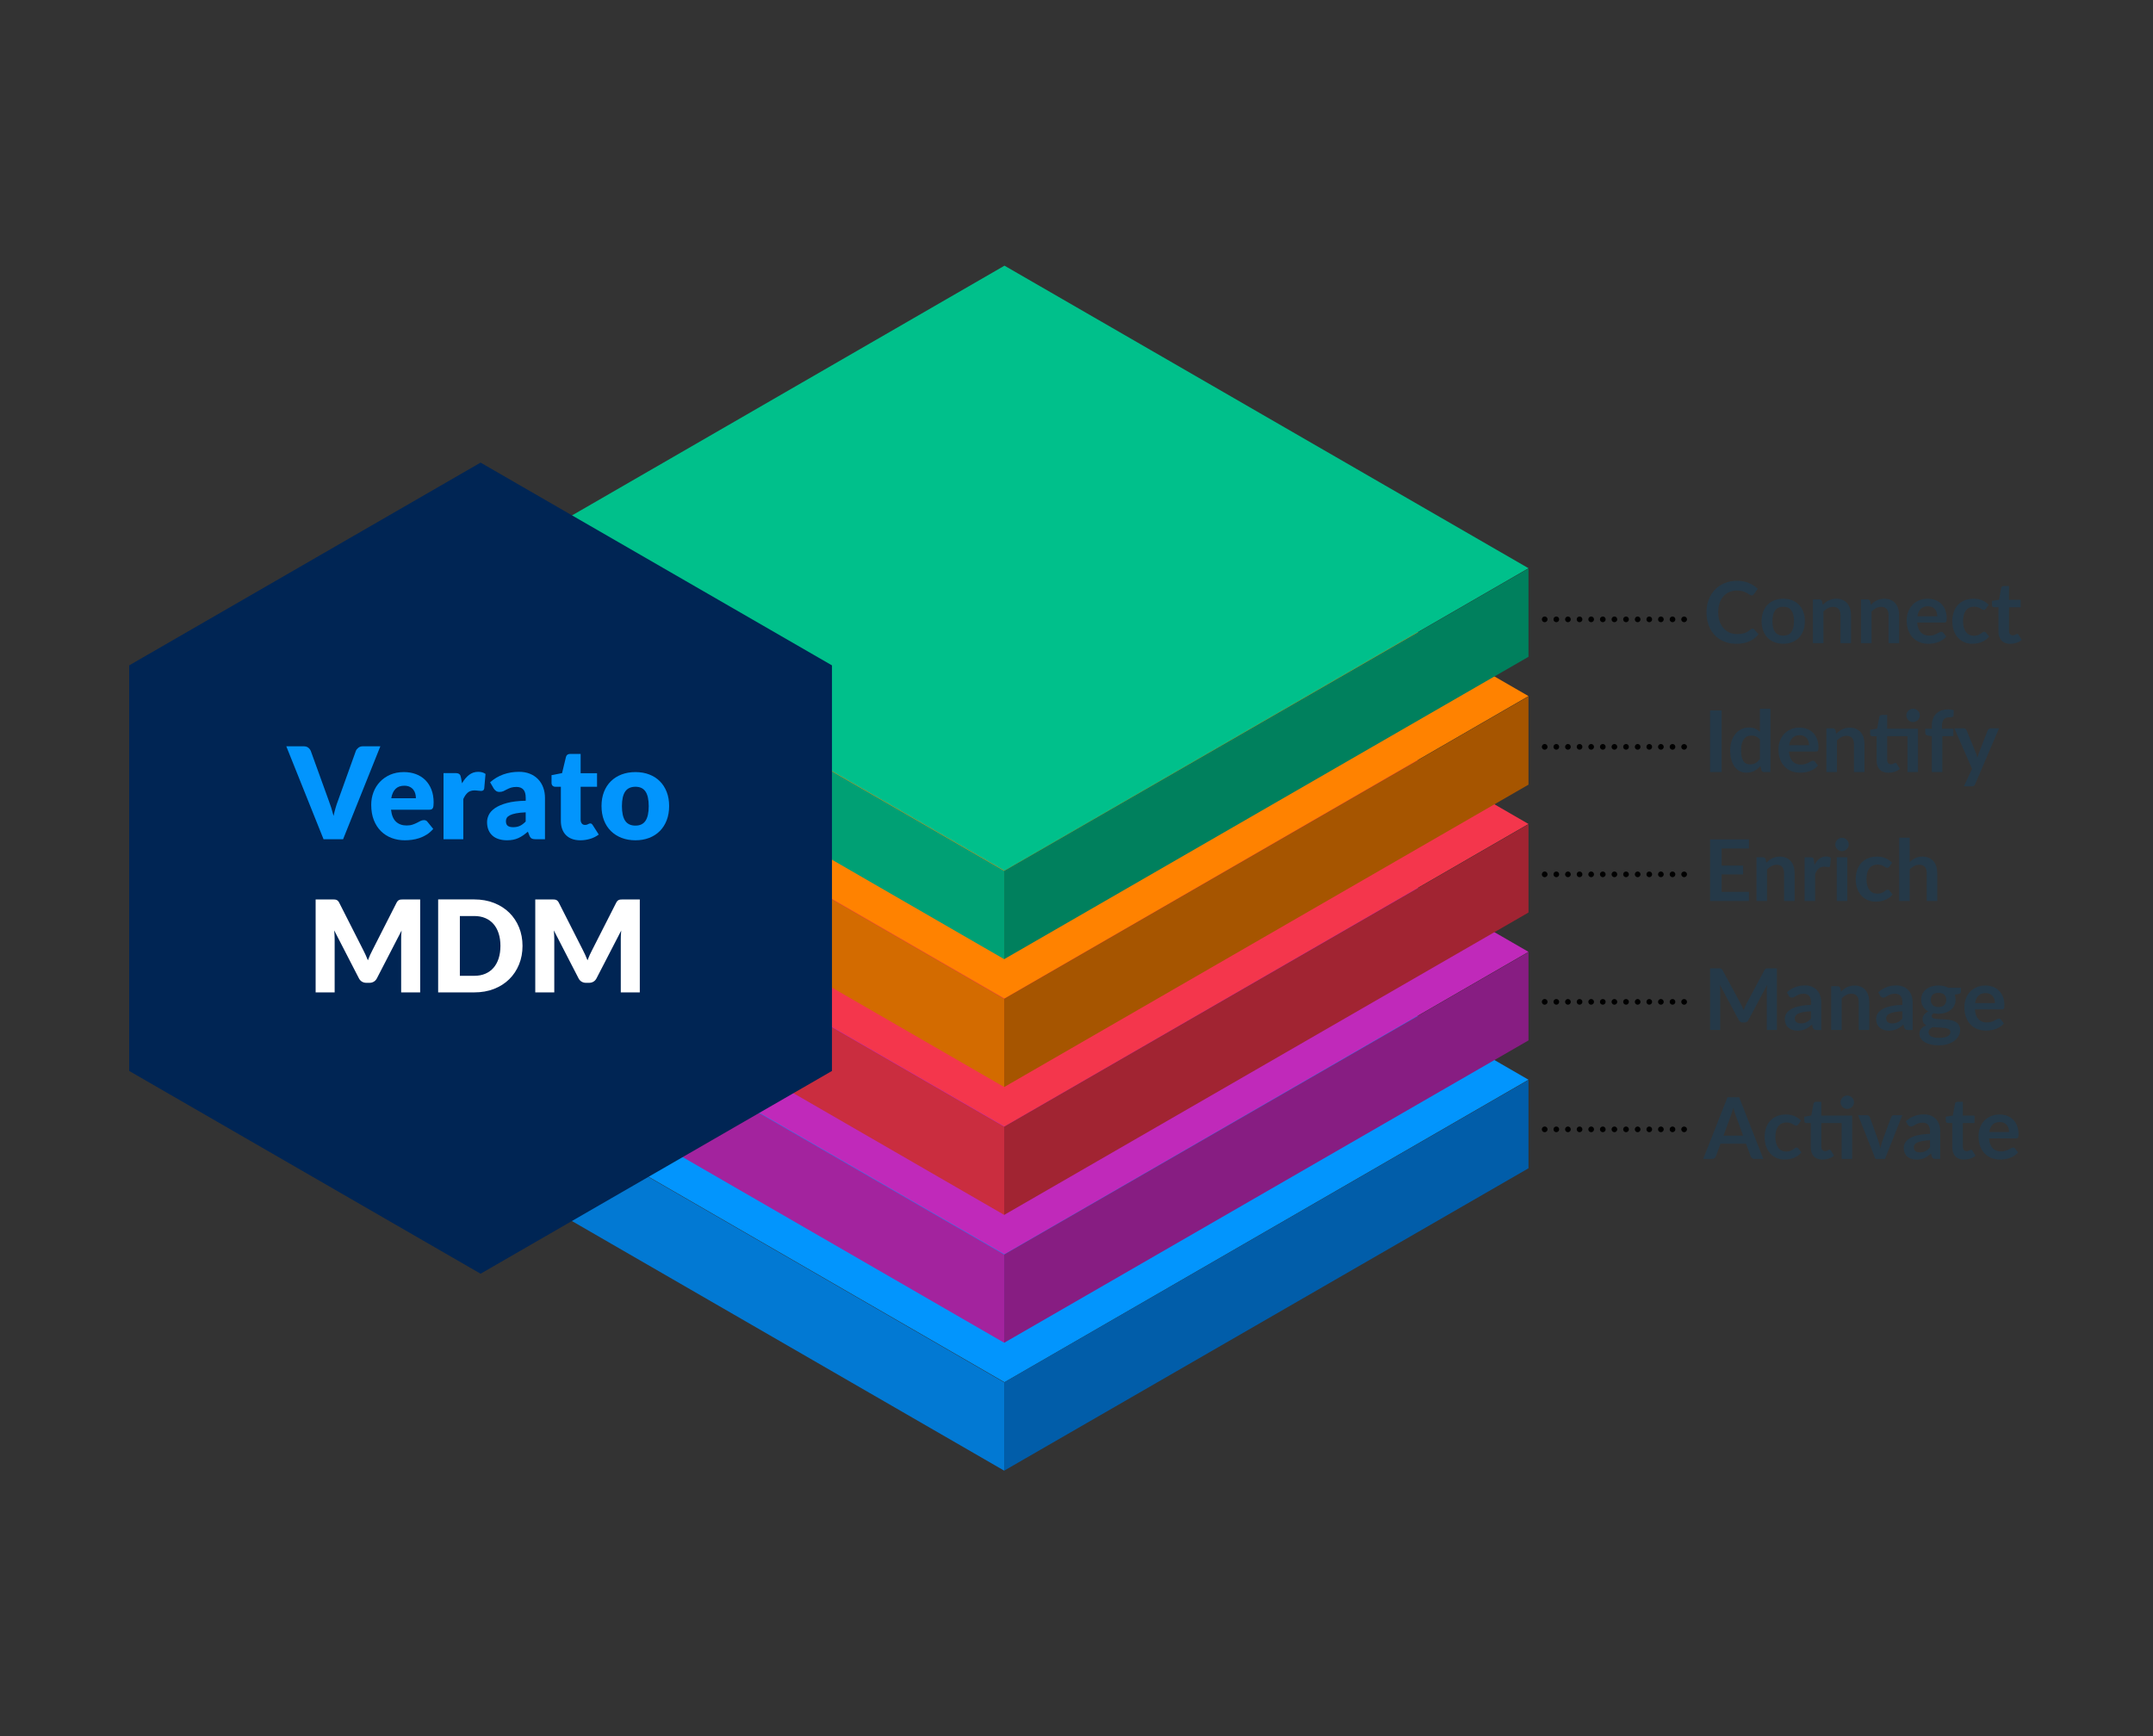 <?xml version="1.0" encoding="UTF-8"?>
<svg id="Layer_1" data-name="Layer 1" xmlns="http://www.w3.org/2000/svg" viewBox="0 0 2272.64 1833">
  <rect x="0" y="0" width="2272.64" height="1833" fill="#333333" stroke="none"/>
  <defs>
    <style>
      .cls-1 {
        fill: #a3239e;
      }

      .cls-1, .cls-2, .cls-3, .cls-4, .cls-5, .cls-6, .cls-7, .cls-8, .cls-9, .cls-10, .cls-11, .cls-12, .cls-13, .cls-14, .cls-15, .cls-16, .cls-17, .cls-18, .cls-19, .cls-20 {
        stroke-width: 0px;
      }

      .cls-1, .cls-2, .cls-3, .cls-4, .cls-5, .cls-6, .cls-8, .cls-9, .cls-10, .cls-11, .cls-12, .cls-13, .cls-14, .cls-15, .cls-16, .cls-19 {
        fill-rule: evenodd;
      }

      .cls-2, .cls-20 {
        fill: #0295fd;
      }

      .cls-3 {
        fill: #c029ba;
      }

      .cls-4 {
        fill: #0279d3;
      }

      .cls-5 {
        fill: #002554;
      }

      .cls-6 {
        fill: #a65500;
      }

      .cls-7 {
        fill: #000;
      }

      .cls-8 {
        fill: #015da9;
      }

      .cls-9 {
        fill: #f4364c;
      }

      .cls-10 {
        fill: #ca2d3f;
      }

      .cls-11 {
        fill: #d36b00;
      }

      .cls-12 {
        fill: #00a074;
      }

      .cls-13 {
        fill: #871d82;
      }

      .cls-14 {
        fill: #a12432;
      }

      .cls-15 {
        fill: #ff8200;
      }

      .cls-16 {
        fill: #00c08b;
      }

      .cls-17 {
        fill: #253948;
      }

      .cls-21 {
        isolation: isolate;
      }

      .cls-18 {
        fill: #fff;
      }

      .cls-19 {
        fill: #00805d;
      }
    </style>
  </defs>
  <path class="cls-2" d="M1613.42,1139.83h0l-553.11-319.39-553.04,319.39,553.04,319.31,553.11-319.31h0Z"/>
  <path class="cls-4" d="M507.28,1140.16v93.17l552.71,319.2v-93.17l-552.71-319.2h0Z"/>
  <path class="cls-8" d="M1059.98,1459.36v93.17l553.44-319.2v-93.17l-553.44,319.2h0Z"/>
  <path class="cls-3" d="M1613.42,1004.83h0l-553.11-319.39-553.04,319.39,553.04,319.31,553.11-319.31Z"/>
  <path class="cls-1" d="M507.28,1005.16v93.17l552.71,319.2v-93.17l-552.71-319.2h0Z"/>
  <path class="cls-13" d="M1059.98,1324.37v93.17l553.44-319.2v-93.17l-553.44,319.2h0Z"/>
  <path class="cls-9" d="M1613.42,869.84h0l-553.11-319.39-553.04,319.39,553.04,319.31,553.11-319.31Z"/>
  <path class="cls-10" d="M507.28,870.17v93.17l552.71,319.2v-93.17l-552.71-319.2h0Z"/>
  <path class="cls-14" d="M1059.98,1189.37v93.17l553.44-319.2v-93.17l-553.44,319.2h0Z"/>
  <path class="cls-15" d="M1613.42,734.85h0l-553.11-319.39-553.04,319.39,553.04,319.31,553.11-319.31h0Z"/>
  <path class="cls-11" d="M507.28,735.18v93.17l552.71,319.2v-93.17l-552.71-319.2h0Z"/>
  <path class="cls-6" d="M1059.98,1054.38v93.17l553.44-319.2v-93.17l-553.44,319.2h0Z"/>
  <path class="cls-16" d="M1613.42,599.86h0l-553.11-319.39-553.04,319.39,553.04,319.31,553.11-319.31Z"/>
  <path class="cls-12" d="M507.28,600.19v93.17l552.71,319.2v-93.17l-552.71-319.2h0Z"/>
  <path class="cls-19" d="M1059.98,919.39v93.17l553.44-319.2v-93.17l-553.44,319.2Z"/>
  <path class="cls-5" d="M507.28,488.36l-370.93,214.07v428.14l370.93,214.07,370.93-214.07v-428.14l-370.93-214.07h0Z"/>
  <g class="cls-21">
    <g>
      <path class="cls-20" d="M401.49,787.85l-39.34,98.14h-20.61l-39.33-98.14h18.32c1.98,0,3.57.46,4.78,1.38s2.13,2.1,2.76,3.54l18.99,52.54c.9,2.29,1.77,4.79,2.63,7.51.85,2.72,1.66,5.56,2.42,8.52.63-2.96,1.33-5.8,2.12-8.52.79-2.72,1.63-5.22,2.53-7.51l18.86-52.54c.49-1.26,1.38-2.39,2.66-3.4s2.86-1.52,4.75-1.52h18.46Z"/>
      <path class="cls-20" d="M412.74,854.8c.67,5.84,2.45,10.07,5.32,12.7s6.58,3.94,11.11,3.94c2.42,0,4.51-.29,6.26-.88,1.75-.58,3.31-1.23,4.68-1.95,1.37-.72,2.63-1.37,3.77-1.95,1.15-.58,2.35-.88,3.6-.88,1.66,0,2.92.61,3.77,1.82l6.06,7.48c-2.16,2.47-4.48,4.48-6.97,6.03s-5.05,2.76-7.68,3.64-5.25,1.48-7.88,1.82-5.13.5-7.51.5c-4.9,0-9.49-.8-13.77-2.39-4.29-1.59-8.04-3.96-11.25-7.11-3.21-3.14-5.75-7.05-7.61-11.72s-2.79-10.1-2.79-16.3c0-4.67.8-9.09,2.39-13.27,1.59-4.18,3.88-7.84,6.87-10.98,2.99-3.14,6.6-5.63,10.84-7.48,4.24-1.84,9.04-2.76,14.38-2.76,4.62,0,8.86.72,12.7,2.16,3.84,1.44,7.14,3.53,9.9,6.26,2.76,2.74,4.92,6.1,6.47,10.07,1.55,3.97,2.32,8.48,2.32,13.5,0,1.57-.07,2.85-.2,3.84-.13.99-.38,1.77-.74,2.36-.36.58-.84.99-1.45,1.21-.61.23-1.38.34-2.32.34h-40.28.01ZM439.01,842.68c0-1.66-.21-3.28-.64-4.85-.43-1.57-1.12-2.97-2.09-4.21-.97-1.23-2.23-2.23-3.81-3-1.57-.76-3.48-1.15-5.72-1.15-3.95,0-7.05,1.13-9.29,3.4-2.25,2.27-3.73,5.53-4.45,9.8h26Z"/>
      <path class="cls-20" d="M487.7,826.92c2.16-3.77,4.64-6.74,7.44-8.89,2.81-2.16,6.03-3.23,9.67-3.23,3.14,0,5.7.74,7.68,2.22l-1.35,15.36c-.23.99-.6,1.66-1.11,2.02-.52.36-1.22.54-2.12.54-.36,0-.83-.02-1.41-.07-.58-.04-1.19-.1-1.82-.17s-1.27-.13-1.92-.2c-.65-.07-1.25-.1-1.79-.1-3.05,0-5.49.81-7.31,2.42-1.82,1.62-3.36,3.86-4.61,6.74v42.43h-20.88v-69.85h12.39c1.03,0,1.9.09,2.59.27.7.18,1.28.46,1.75.84s.83.89,1.08,1.52.46,1.39.64,2.29l1.08,5.86h0Z"/>
      <path class="cls-20" d="M517.34,825.84c4.22-3.73,8.9-6.5,14.04-8.32,5.14-1.82,10.65-2.73,16.54-2.73,4.22,0,8.03.69,11.42,2.05,3.39,1.37,6.26,3.28,8.62,5.73,2.36,2.45,4.16,5.35,5.42,8.72s1.89,7.05,1.89,11.05v43.65h-9.56c-1.98,0-3.47-.27-4.48-.81s-1.85-1.66-2.53-3.37l-1.48-3.84c-1.75,1.48-3.44,2.78-5.05,3.91-1.62,1.12-3.29,2.08-5.02,2.86-1.73.79-3.57,1.37-5.52,1.75s-4.12.57-6.5.57c-3.19,0-6.08-.42-8.69-1.25-2.6-.83-4.82-2.05-6.63-3.67-1.82-1.62-3.22-3.63-4.21-6.03-.99-2.4-1.48-5.17-1.48-8.32,0-2.51.63-5.06,1.89-7.64s3.44-4.94,6.53-7.07c3.1-2.13,7.27-3.92,12.53-5.35,5.25-1.44,11.88-2.24,19.87-2.42v-2.96c0-4.09-.84-7.04-2.53-8.86-1.68-1.82-4.07-2.73-7.17-2.73-2.47,0-4.49.27-6.06.81s-2.97,1.15-4.21,1.82c-1.24.67-2.44,1.28-3.6,1.82-1.17.54-2.56.81-4.18.81-1.44,0-2.65-.36-3.64-1.08-.99-.72-1.8-1.57-2.42-2.56l-3.77-6.53h-.02ZM554.92,857.56c-4.18.18-7.61.54-10.31,1.08-2.69.54-4.83,1.21-6.4,2.02s-2.66,1.73-3.27,2.76c-.61,1.03-.91,2.16-.91,3.37,0,2.38.65,4.05,1.95,5.02,1.3.97,3.21,1.45,5.72,1.45,2.69,0,5.05-.47,7.07-1.41s4.06-2.47,6.13-4.58v-9.7h.02Z"/>
      <path class="cls-20" d="M612.51,887.07c-3.32,0-6.25-.48-8.79-1.45-2.54-.96-4.67-2.33-6.4-4.11-1.73-1.77-3.04-3.92-3.94-6.43s-1.35-5.32-1.35-8.42v-36.1h-5.93c-1.08,0-2-.35-2.76-1.04-.76-.7-1.15-1.72-1.15-3.06v-8.15l11.11-2.16,4.11-17.04c.54-2.16,2.06-3.23,4.58-3.23h10.91v20.41h17.31v14.28h-17.31v34.69c0,1.62.39,2.95,1.18,4.01s1.92,1.58,3.4,1.58c.76,0,1.4-.08,1.92-.24.52-.16.96-.34,1.35-.54.38-.2.74-.38,1.08-.54s.73-.24,1.18-.24c.63,0,1.13.15,1.52.44.38.29.77.75,1.18,1.38l6.33,9.9c-2.69,2.02-5.72,3.54-9.09,4.55-3.37,1.01-6.85,1.52-10.44,1.52h0Z"/>
      <path class="cls-20" d="M670.77,815.07c5.3,0,10.13.83,14.48,2.49,4.36,1.66,8.09,4.04,11.21,7.14,3.12,3.1,5.54,6.86,7.27,11.28,1.73,4.42,2.59,9.4,2.59,14.92s-.86,10.59-2.59,15.05c-1.73,4.47-4.15,8.26-7.27,11.38s-6.86,5.52-11.21,7.21c-4.36,1.68-9.18,2.53-14.48,2.53s-10.2-.84-14.58-2.53c-4.38-1.68-8.15-4.09-11.32-7.21s-5.61-6.91-7.34-11.38c-1.73-4.47-2.59-9.49-2.59-15.05s.86-10.5,2.59-14.92c1.73-4.42,4.18-8.18,7.34-11.28,3.17-3.1,6.94-5.48,11.32-7.14,4.38-1.66,9.24-2.49,14.58-2.49ZM670.77,871.58c4.8,0,8.34-1.69,10.61-5.09,2.27-3.39,3.4-8.54,3.4-15.46s-1.13-12.06-3.4-15.42c-2.27-3.37-5.8-5.05-10.61-5.05s-8.55,1.68-10.84,5.05c-2.29,3.37-3.44,8.51-3.44,15.42s1.15,12.07,3.44,15.46,5.9,5.09,10.84,5.09Z"/>
    </g>
    <g>
      <path class="cls-18" d="M443.52,949.51v98.14h-20.07v-56.44c0-1.3.03-2.72.1-4.24s.19-3.08.37-4.65l-26.07,50.45c-.81,1.57-1.9,2.76-3.27,3.57-1.37.81-2.93,1.21-4.68,1.21h-3.1c-1.75,0-3.31-.4-4.68-1.21-1.37-.81-2.46-2-3.27-3.57l-26.07-50.58c.13,1.62.25,3.2.34,4.75s.13,2.98.13,4.28v56.44h-20.07v-98.14h17.38c.99,0,1.85.02,2.59.07s1.4.18,1.99.4c.58.23,1.11.57,1.58,1.04s.93,1.13,1.38,1.99l25.26,49.78c.9,1.71,1.76,3.48,2.59,5.32s1.63,3.73,2.39,5.66c.76-1.98,1.56-3.91,2.39-5.79s1.72-3.68,2.66-5.39l25.19-49.57c.45-.85.91-1.52,1.38-1.99s1-.82,1.58-1.04,1.25-.36,1.99-.4c.74-.04,1.61-.07,2.59-.07h17.38l.02-.02Z"/>
      <path class="cls-18" d="M551.55,998.54c0,7.09-1.22,13.64-3.67,19.63-2.45,5.99-5.89,11.18-10.34,15.56s-9.8,7.79-16.06,10.24-13.21,3.67-20.85,3.67h-38.12v-98.14h38.12c7.63,0,14.58,1.24,20.85,3.71,6.26,2.47,11.62,5.88,16.06,10.24s7.89,9.53,10.34,15.52c2.45,6,3.67,12.52,3.67,19.57h0ZM528.25,998.54c0-4.85-.63-9.23-1.89-13.13-1.26-3.91-3.06-7.22-5.42-9.93-2.36-2.72-5.24-4.8-8.66-6.26-3.41-1.46-7.3-2.19-11.65-2.19h-15.22v63.11h15.22c4.35,0,8.24-.73,11.65-2.19,3.41-1.46,6.3-3.55,8.66-6.26,2.36-2.72,4.16-6.03,5.42-9.93,1.26-3.91,1.89-8.31,1.89-13.2v-.02Z"/>
      <path class="cls-18" d="M675.35,949.51v98.14h-20.07v-56.44c0-1.3.03-2.72.1-4.24s.19-3.08.37-4.65l-26.07,50.45c-.81,1.57-1.9,2.76-3.27,3.57-1.37.81-2.93,1.21-4.68,1.21h-3.1c-1.75,0-3.31-.4-4.68-1.21-1.37-.81-2.46-2-3.27-3.57l-26.07-50.58c.13,1.62.25,3.2.34,4.75s.13,2.98.13,4.28v56.44h-20.07v-98.14h17.38c.99,0,1.85.02,2.59.07.74.05,1.4.18,1.99.4.58.23,1.11.57,1.58,1.04.47.47.93,1.13,1.38,1.99l25.26,49.78c.9,1.71,1.76,3.48,2.59,5.32s1.63,3.73,2.39,5.66c.76-1.98,1.56-3.91,2.39-5.79s1.72-3.68,2.66-5.39l25.19-49.57c.45-.85.91-1.52,1.38-1.99s1-.82,1.58-1.04,1.25-.36,1.99-.4c.74-.04,1.61-.07,2.59-.07h17.38l.02-.02Z"/>
    </g>
  </g>
  <g class="cls-21">
    <path class="cls-17" d="M1875.67,1022.24v65.07h-10.66v-42.03c0-1.68.09-3.5.27-5.45l-19.66,36.95c-.93,1.77-2.36,2.65-4.28,2.65h-1.71c-1.92,0-3.35-.88-4.27-2.65l-19.89-37.08c.09.99.16,1.96.22,2.92s.09,1.84.09,2.66v42.03h-10.66v-65.07h9.13c.54,0,1,.01,1.39.04.39.03.74.11,1.06.22.32.12.6.32.86.58.26.27.5.63.74,1.08l19.49,36.13c.51.96.98,1.95,1.42,2.97.44,1.02.86,2.07,1.28,3.15.42-1.11.86-2.18,1.3-3.22.45-1.03.93-2.03,1.44-2.99l19.21-36.04c.24-.45.49-.81.76-1.08s.56-.46.88-.58c.31-.12.67-.19,1.06-.22.39-.03.86-.04,1.39-.04h9.14Z"/>
    <path class="cls-17" d="M1886.16,1047.58c5.31-4.86,11.7-7.29,19.17-7.29,2.7,0,5.12.44,7.25,1.33,2.13.88,3.93,2.12,5.4,3.69s2.59,3.46,3.35,5.65,1.15,4.59,1.15,7.2v29.16h-5.04c-1.05,0-1.86-.16-2.43-.47-.57-.31-1.02-.95-1.35-1.91l-.99-3.33c-1.17,1.05-2.31,1.97-3.42,2.77-1.11.79-2.27,1.46-3.46,2-1.2.54-2.48.95-3.85,1.24-1.37.28-2.87.43-4.52.43-1.95,0-3.75-.26-5.4-.79s-3.07-1.31-4.27-2.36c-1.2-1.05-2.13-2.35-2.79-3.92-.66-1.56-.99-3.38-.99-5.45,0-1.17.2-2.33.59-3.49.39-1.15,1.03-2.26,1.91-3.31s2.03-2.04,3.44-2.97,3.14-1.74,5.2-2.43c2.05-.69,4.45-1.25,7.18-1.69,2.73-.43,5.85-.7,9.36-.79v-2.7c0-3.09-.66-5.38-1.98-6.86s-3.22-2.23-5.71-2.23c-1.8,0-3.29.21-4.48.63-1.18.42-2.23.89-3.13,1.42s-1.72,1-2.45,1.42c-.74.42-1.55.63-2.45.63-.78,0-1.44-.2-1.98-.61-.54-.4-.97-.88-1.3-1.42l-1.98-3.55h-.03ZM1911.63,1067.6c-3.21.15-5.91.43-8.1.83-2.19.4-3.95.92-5.27,1.55-1.32.63-2.27,1.37-2.84,2.21s-.85,1.75-.85,2.75c0,1.95.58,3.35,1.73,4.19s2.66,1.26,4.52,1.26c2.28,0,4.25-.41,5.92-1.24,1.66-.83,3.29-2.08,4.88-3.76v-7.79h0Z"/>
    <path class="cls-17" d="M1943.31,1046.81c.93-.93,1.91-1.79,2.95-2.59,1.04-.79,2.13-1.47,3.29-2.03,1.16-.55,2.39-.99,3.71-1.3,1.32-.32,2.76-.47,4.32-.47,2.52,0,4.75.43,6.71,1.28,1.95.86,3.58,2.06,4.88,3.6s2.29,3.39,2.97,5.53c.68,2.15,1.01,4.51,1.01,7.09v29.38h-11.12v-29.38c0-2.82-.64-5-1.94-6.55-1.29-1.54-3.26-2.32-5.89-2.32-1.92,0-3.72.44-5.4,1.31s-3.27,2.05-4.77,3.55v33.39h-11.12v-46.17h6.79c1.44,0,2.38.67,2.84,2.03l.76,3.64h.01Z"/>
    <path class="cls-17" d="M1982.59,1047.58c5.31-4.86,11.7-7.29,19.17-7.29,2.7,0,5.12.44,7.25,1.33,2.13.88,3.93,2.12,5.4,3.69s2.59,3.46,3.35,5.65,1.15,4.59,1.15,7.2v29.16h-5.04c-1.05,0-1.86-.16-2.43-.47-.57-.31-1.02-.95-1.35-1.91l-.99-3.33c-1.17,1.05-2.31,1.97-3.42,2.77-1.11.79-2.27,1.46-3.46,2-1.2.54-2.48.95-3.85,1.24-1.37.28-2.87.43-4.52.43-1.95,0-3.75-.26-5.4-.79s-3.07-1.31-4.27-2.36c-1.2-1.05-2.13-2.35-2.79-3.92-.66-1.56-.99-3.38-.99-5.45,0-1.17.2-2.33.59-3.49.39-1.15,1.03-2.26,1.91-3.31s2.03-2.04,3.44-2.97,3.14-1.74,5.2-2.43c2.05-.69,4.45-1.25,7.18-1.69,2.73-.43,5.85-.7,9.36-.79v-2.7c0-3.09-.66-5.38-1.98-6.86s-3.22-2.23-5.71-2.23c-1.8,0-3.29.21-4.48.63-1.18.42-2.23.89-3.13,1.42s-1.72,1-2.45,1.42c-.74.42-1.55.63-2.45.63-.78,0-1.44-.2-1.98-.61-.54-.4-.97-.88-1.3-1.42l-1.98-3.55h-.03ZM2008.06,1067.6c-3.21.15-5.91.43-8.1.83-2.19.4-3.95.92-5.27,1.55-1.32.63-2.27,1.37-2.84,2.21s-.85,1.75-.85,2.75c0,1.95.58,3.35,1.73,4.19s2.66,1.26,4.52,1.26c2.28,0,4.25-.41,5.92-1.24,1.66-.83,3.29-2.08,4.88-3.76v-7.79h0Z"/>
    <path class="cls-17" d="M2069.84,1042.72v4.14c0,1.32-.79,2.13-2.38,2.43l-4.14.76c.63,1.59.95,3.33.95,5.22,0,2.28-.46,4.34-1.37,6.19-.91,1.85-2.18,3.41-3.8,4.7-1.62,1.29-3.53,2.29-5.74,2.99-2.21.71-4.58,1.06-7.13,1.06-.9,0-1.77-.04-2.61-.13s-1.67-.21-2.47-.36c-1.44.87-2.16,1.84-2.16,2.92,0,.93.43,1.61,1.28,2.05.86.43,1.99.74,3.4.92s3.02.29,4.81.34c1.8.04,3.64.14,5.54.29s3.73.41,5.54.79,3.4.97,4.81,1.78c1.41.81,2.54,1.91,3.4,3.31s1.28,3.19,1.28,5.38c0,2.04-.5,4.02-1.51,5.94-1.01,1.92-2.46,3.63-4.37,5.13-1.91,1.5-4.25,2.71-7.02,3.62s-5.93,1.37-9.47,1.37-6.51-.34-9.09-1.01-4.72-1.57-6.43-2.7c-1.71-1.12-2.99-2.42-3.83-3.89s-1.26-3-1.26-4.59c0-2.16.65-3.97,1.96-5.42,1.31-1.46,3.1-2.62,5.38-3.49-1.23-.63-2.21-1.47-2.93-2.52-.72-1.05-1.08-2.43-1.08-4.14,0-.69.13-1.4.38-2.14.25-.73.63-1.46,1.12-2.18s1.12-1.4,1.87-2.05c.75-.64,1.63-1.22,2.66-1.73-2.34-1.26-4.18-2.94-5.51-5.04-1.34-2.1-2-4.56-2-7.38,0-2.28.46-4.34,1.37-6.19.91-1.84,2.19-3.42,3.82-4.72s3.57-2.3,5.8-2.99,4.67-1.04,7.31-1.04c1.98,0,3.84.2,5.58.61s3.33,1,4.77,1.78h13.28-.01ZM2058.77,1089.39c0-.9-.27-1.64-.81-2.21s-1.28-1.01-2.21-1.33-2.02-.55-3.26-.7c-1.24-.15-2.56-.26-3.96-.34-1.4-.08-2.84-.14-4.32-.2-1.48-.06-2.93-.18-4.34-.36-1.23.69-2.23,1.5-2.99,2.43s-1.15,2.01-1.15,3.24c0,.81.2,1.57.61,2.27.4.7,1.05,1.31,1.94,1.82.88.51,2.03.91,3.44,1.19s3.13.43,5.18.43,3.85-.16,5.35-.47c1.5-.31,2.74-.75,3.71-1.3.97-.56,1.69-1.21,2.14-1.98.45-.76.67-1.6.67-2.5h0ZM2046.22,1063.11c1.38,0,2.58-.19,3.6-.56,1.02-.38,1.87-.89,2.54-1.55.68-.66,1.19-1.45,1.53-2.38.35-.93.52-1.95.52-3.06,0-2.28-.68-4.09-2.05-5.42-1.37-1.33-3.41-2-6.14-2s-4.78.67-6.14,2c-1.37,1.33-2.05,3.14-2.05,5.42,0,1.08.17,2.08.52,3.01.34.93.86,1.73,1.53,2.41.68.68,1.53,1.2,2.56,1.58,1.04.38,2.23.56,3.58.56h0Z"/>
    <path class="cls-17" d="M2084.61,1065.62c.18,2.37.6,4.42,1.26,6.14s1.53,3.15,2.61,4.27,2.36,1.97,3.85,2.52c1.48.55,3.13.83,4.93.83s3.35-.21,4.66-.63c1.3-.42,2.45-.88,3.42-1.39s1.83-.97,2.56-1.4c.74-.42,1.45-.63,2.14-.63.93,0,1.62.34,2.07,1.04l3.2,4.05c-1.23,1.44-2.61,2.65-4.14,3.62-1.53.98-3.13,1.76-4.79,2.34-1.66.58-3.36,1-5.08,1.24-1.73.24-3.4.36-5.02.36-3.21,0-6.2-.53-8.96-1.6-2.76-1.06-5.16-2.64-7.2-4.73-2.04-2.08-3.64-4.66-4.81-7.74-1.17-3.07-1.76-6.64-1.76-10.69,0-3.15.51-6.11,1.53-8.89,1.02-2.77,2.48-5.19,4.39-7.25s4.23-3.68,6.97-4.88c2.75-1.2,5.84-1.8,9.29-1.8,2.91,0,5.6.47,8.05,1.39,2.46.93,4.57,2.29,6.35,4.07,1.77,1.79,3.16,3.97,4.16,6.57,1.01,2.6,1.51,5.56,1.51,8.89,0,1.68-.18,2.81-.54,3.4-.36.58-1.05.88-2.07.88h-28.58v.02ZM2105.81,1058.91c0-1.44-.2-2.8-.61-4.07s-1.01-2.39-1.82-3.35-1.84-1.72-3.08-2.27c-1.25-.56-2.69-.83-4.34-.83-3.21,0-5.74.92-7.58,2.75s-3.02,4.43-3.53,7.79h20.97v-.02Z"/>
  </g>
  <g class="cls-21">
    <path class="cls-17" d="M1817.26,815.06h-12.15v-65.07h12.15v65.07Z"/>
    <path class="cls-17" d="M1868.83,748.19v66.87h-6.79c-1.47,0-2.4-.67-2.79-2.02l-.95-4.46c-1.86,2.13-4,3.85-6.41,5.17-2.42,1.32-5.23,1.98-8.44,1.98-2.52,0-4.83-.52-6.93-1.57-2.1-1.05-3.91-2.57-5.42-4.57-1.52-2-2.69-4.46-3.51-7.4-.83-2.94-1.24-6.3-1.24-10.08,0-3.42.46-6.6,1.39-9.54s2.26-5.49,4-7.65c1.74-2.16,3.83-3.85,6.25-5.06,2.43-1.21,5.16-1.82,8.19-1.82,2.58,0,4.78.4,6.62,1.21,1.83.81,3.46,1.91,4.9,3.29v-24.35h11.13ZM1857.71,780.68c-1.26-1.53-2.63-2.61-4.12-3.24s-3.08-.94-4.79-.94-3.19.31-4.54.94c-1.35.63-2.5,1.58-3.46,2.86-.96,1.28-1.7,2.9-2.21,4.86s-.76,4.28-.76,6.95.22,4.99.65,6.86c.43,1.88,1.06,3.41,1.87,4.59.81,1.19,1.8,2.04,2.97,2.56,1.17.53,2.47.79,3.92.79,2.31,0,4.27-.48,5.89-1.44s3.15-2.32,4.59-4.1v-20.7h-.01Z"/>
    <path class="cls-17" d="M1888.36,793.37c.18,2.37.6,4.42,1.26,6.14s1.53,3.15,2.61,4.27,2.36,1.97,3.85,2.52c1.48.56,3.13.83,4.93.83s3.35-.21,4.66-.63c1.3-.42,2.44-.88,3.42-1.4.97-.51,1.83-.97,2.56-1.4.74-.42,1.45-.63,2.14-.63.93,0,1.62.35,2.07,1.04l3.2,4.05c-1.23,1.44-2.61,2.65-4.14,3.62-1.53.98-3.13,1.76-4.79,2.34s-3.36,1-5.08,1.24c-1.73.24-3.4.36-5.02.36-3.21,0-6.2-.53-8.96-1.6-2.76-1.06-5.16-2.64-7.2-4.73-2.04-2.08-3.65-4.66-4.82-7.74-1.17-3.07-1.75-6.64-1.75-10.69,0-3.15.51-6.11,1.53-8.89,1.02-2.77,2.48-5.19,4.39-7.25,1.9-2.05,4.23-3.68,6.97-4.88,2.75-1.2,5.84-1.8,9.29-1.8,2.91,0,5.59.47,8.05,1.4,2.46.93,4.57,2.29,6.34,4.07,1.77,1.79,3.16,3.98,4.16,6.57,1,2.6,1.51,5.56,1.51,8.89,0,1.68-.18,2.81-.54,3.4-.36.58-1.05.88-2.07.88h-28.58v.02ZM1909.56,786.66c0-1.44-.2-2.8-.61-4.07s-1.01-2.39-1.82-3.35c-.81-.96-1.84-1.72-3.08-2.27-1.25-.56-2.69-.83-4.34-.83-3.21,0-5.74.92-7.58,2.74-1.85,1.83-3.02,4.43-3.53,7.79h20.97-.01Z"/>
    <path class="cls-17" d="M1938.27,774.56c.93-.93,1.91-1.79,2.95-2.59,1.04-.79,2.13-1.47,3.29-2.02s2.39-.99,3.71-1.31c1.32-.31,2.76-.47,4.32-.47,2.52,0,4.75.43,6.71,1.28,1.95.85,3.58,2.06,4.88,3.6,1.31,1.55,2.29,3.39,2.97,5.53.68,2.15,1.01,4.51,1.01,7.09v29.38h-11.11v-29.38c0-2.82-.65-5-1.94-6.55-1.29-1.54-3.26-2.32-5.89-2.32-1.92,0-3.72.44-5.4,1.31s-3.27,2.06-4.77,3.55v33.39h-11.12v-46.17h6.79c1.44,0,2.38.67,2.83,2.02l.76,3.65h.01Z"/>
    <path class="cls-17" d="M2024.58,815.06h-11.12v-37.85h-21.42v25.02c0,1.44.35,2.57,1.06,3.38.7.81,1.67,1.22,2.9,1.22.69,0,1.27-.08,1.73-.25.46-.16.87-.34,1.21-.52s.65-.35.92-.52c.27-.16.54-.25.81-.25.33,0,.6.08.81.25.21.17.43.41.67.74l3.33,5.4c-1.62,1.35-3.48,2.37-5.58,3.06s-4.28,1.04-6.53,1.04c-4.02,0-7.1-1.13-9.25-3.4-2.15-2.26-3.22-5.39-3.22-9.38v-25.79h-4.72c-.6,0-1.11-.19-1.53-.58s-.63-.97-.63-1.75v-4.41l7.42-1.26,2.34-12.56c.15-.6.43-1.06.86-1.4.42-.33.96-.49,1.62-.49h5.76v14.53h32.54v45.77h.02ZM2026.51,755.25c0,.96-.2,1.87-.58,2.72-.39.85-.91,1.6-1.55,2.23-.65.63-1.41,1.13-2.29,1.51s-1.82.56-2.81.56-1.86-.19-2.7-.56-1.57-.88-2.21-1.51c-.63-.63-1.13-1.37-1.51-2.23-.38-.85-.56-1.76-.56-2.72s.19-1.91.56-2.77c.37-.86.88-1.6,1.51-2.25s1.37-1.15,2.21-1.53c.84-.37,1.74-.56,2.7-.56s1.93.19,2.81.56c.88.38,1.65.89,2.29,1.53.64.65,1.16,1.39,1.55,2.25.39.85.58,1.78.58,2.77Z"/>
    <path class="cls-17" d="M2039.16,815.06v-37.8l-4.01-.63c-.87-.18-1.57-.49-2.09-.92-.53-.43-.79-1.06-.79-1.87v-4.54h6.89v-3.42c0-2.64.4-5.01,1.19-7.11.79-2.1,1.93-3.88,3.42-5.35,1.48-1.47,3.29-2.59,5.42-3.38,2.13-.78,4.53-1.17,7.2-1.17,2.13,0,4.11.29,5.94.85l-.23,5.58c-.03.42-.15.76-.36,1.01-.21.26-.49.45-.83.58-.34.14-.74.23-1.19.27s-.93.07-1.44.07c-1.32,0-2.5.14-3.53.43-1.04.29-1.91.78-2.63,1.48-.72.71-1.27,1.64-1.64,2.79-.38,1.16-.56,2.59-.56,4.3v3.06h12.01v7.92h-11.66v37.85h-11.11Z"/>
    <path class="cls-17" d="M2110.12,768.89l-25.15,58.86c-.33.78-.76,1.37-1.28,1.78-.53.41-1.33.61-2.41.61h-8.28l8.64-18.54-18.68-42.71h9.77c.87,0,1.55.21,2.05.63s.86.9,1.1,1.44l9.81,23.94c.33.81.61,1.62.83,2.43.23.81.44,1.64.65,2.48.27-.84.54-1.67.81-2.5.27-.82.57-1.64.9-2.45l9.27-23.9c.24-.6.64-1.09,1.19-1.48.55-.39,1.18-.58,1.87-.58h8.91,0Z"/>
  </g>
  <g class="cls-21">
    <path class="cls-17" d="M1817.26,895.75v18.04h22.77v9.31h-22.77v18.4h28.89v9.67h-41.04v-65.07h41.04v9.63h-28.89v.02Z"/>
    <path class="cls-17" d="M1864.51,910.69c.93-.93,1.91-1.79,2.95-2.59,1.04-.79,2.13-1.47,3.29-2.02s2.39-.99,3.71-1.31c1.32-.31,2.76-.47,4.32-.47,2.52,0,4.75.43,6.71,1.28,1.95.85,3.58,2.06,4.88,3.6,1.31,1.55,2.29,3.39,2.97,5.53.68,2.15,1.01,4.51,1.01,7.09v29.38h-11.11v-29.38c0-2.82-.65-5-1.94-6.55-1.29-1.54-3.26-2.32-5.89-2.32-1.92,0-3.72.44-5.4,1.31s-3.27,2.06-4.77,3.55v33.39h-11.12v-46.17h6.79c1.44,0,2.38.67,2.83,2.02l.76,3.65h.01Z"/>
    <path class="cls-17" d="M1915.36,913.03c1.44-2.76,3.15-4.93,5.13-6.5s4.32-2.36,7.02-2.36c2.13,0,3.84.47,5.13,1.4l-.72,8.32c-.15.54-.37.92-.65,1.15-.29.23-.67.34-1.15.34-.45,0-1.12-.07-2-.23-.88-.15-1.75-.23-2.59-.23-1.23,0-2.33.18-3.28.54-.96.36-1.82.88-2.59,1.55-.76.68-1.44,1.49-2.03,2.45-.58.96-1.13,2.06-1.64,3.29v28.44h-11.12v-46.17h6.52c1.14,0,1.94.2,2.39.61.45.4.75,1.13.9,2.18l.67,5.22h0Z"/>
    <path class="cls-17" d="M1951.5,891.56c0,.96-.2,1.86-.58,2.7-.39.84-.91,1.57-1.55,2.2-.65.63-1.4,1.13-2.27,1.51s-1.8.56-2.79.56-1.87-.19-2.72-.56c-.85-.38-1.6-.88-2.23-1.51s-1.13-1.36-1.51-2.2-.56-1.74-.56-2.7.19-1.92.56-2.79c.37-.87.88-1.62,1.51-2.25s1.37-1.13,2.23-1.51,1.76-.56,2.72-.56,1.92.19,2.79.56c.87.38,1.63.88,2.27,1.51s1.16,1.38,1.55,2.25.58,1.8.58,2.79ZM1949.97,905.02v46.17h-11.16v-46.17h11.16Z"/>
    <path class="cls-17" d="M1994.38,914.78c-.33.42-.65.75-.97.99s-.77.36-1.37.36-1.12-.17-1.67-.52c-.54-.34-1.18-.73-1.93-1.17-.75-.43-1.64-.82-2.68-1.17-1.04-.34-2.32-.52-3.85-.52-1.95,0-3.66.35-5.13,1.06s-2.69,1.72-3.67,3.04c-.98,1.32-1.7,2.92-2.18,4.79-.48,1.88-.72,4-.72,6.37s.26,4.65.79,6.57c.52,1.92,1.28,3.53,2.27,4.84s2.19,2.29,3.6,2.97c1.41.67,3,1.01,4.77,1.01s3.2-.22,4.3-.65c1.09-.43,2.02-.91,2.77-1.44.75-.52,1.4-1,1.96-1.44.55-.43,1.18-.65,1.87-.65.9,0,1.58.34,2.03,1.04l3.2,4.05c-1.23,1.44-2.57,2.65-4.01,3.62-1.44.98-2.93,1.76-4.48,2.34s-3.13,1-4.77,1.24-3.26.36-4.88.36c-2.85,0-5.54-.53-8.05-1.6s-4.72-2.62-6.62-4.66c-1.89-2.04-3.38-4.54-4.48-7.49-1.09-2.95-1.64-6.32-1.64-10.1,0-3.39.49-6.53,1.46-9.43.97-2.89,2.41-5.4,4.3-7.52,1.89-2.11,4.23-3.77,7.02-4.97,2.79-1.2,6-1.8,9.63-1.8s6.47.56,9.07,1.67c2.59,1.11,4.93,2.7,7,4.77l-2.92,4.05h-.02Z"/>
    <path class="cls-17" d="M2015.8,909.97c1.8-1.68,3.78-3.04,5.94-4.09,2.16-1.05,4.7-1.58,7.61-1.58,2.52,0,4.75.43,6.71,1.28,1.95.85,3.58,2.06,4.88,3.6,1.31,1.55,2.29,3.39,2.97,5.53.68,2.15,1.01,4.51,1.01,7.09v29.38h-11.11v-29.38c0-2.82-.65-5-1.94-6.55-1.29-1.54-3.26-2.32-5.89-2.32-1.92,0-3.72.44-5.4,1.31s-3.27,2.06-4.77,3.55v33.39h-11.12v-66.87h11.12v25.65h0Z"/>
  </g>
  <g class="cls-21">
    <path class="cls-17" d="M1849.8,663.59c.66,0,1.25.25,1.75.76l4.77,5.17c-2.64,3.27-5.89,5.78-9.74,7.52-3.86,1.74-8.48,2.61-13.88,2.61-4.83,0-9.17-.82-13.03-2.47-3.86-1.65-7.15-3.94-9.88-6.88s-4.82-6.45-6.28-10.53-2.18-8.53-2.18-13.37.78-9.37,2.34-13.43c1.56-4.06,3.76-7.57,6.59-10.51s6.22-5.23,10.15-6.86,8.28-2.45,13.05-2.45,8.95.78,12.62,2.34,6.8,3.6,9.38,6.12l-4.05,5.62c-.24.36-.55.67-.92.95-.38.27-.89.4-1.55.4-.45,0-.92-.13-1.4-.38s-1-.57-1.57-.95-1.23-.79-1.98-1.24-1.62-.86-2.61-1.24-2.14-.69-3.44-.95c-1.3-.25-2.81-.38-4.52-.38-2.91,0-5.57.52-7.99,1.55-2.42,1.04-4.49,2.54-6.23,4.5-1.74,1.97-3.09,4.37-4.05,7.2-.96,2.83-1.44,6.07-1.44,9.7s.52,6.92,1.55,9.77c1.04,2.85,2.44,5.25,4.21,7.2s3.85,3.44,6.26,4.48c2.4,1.04,4.98,1.55,7.74,1.55,1.65,0,3.14-.09,4.48-.27,1.33-.18,2.57-.46,3.69-.86,1.12-.39,2.19-.89,3.19-1.51,1-.61,2-1.37,2.99-2.27.3-.27.61-.49.94-.65.33-.16.68-.25,1.04-.25h0Z"/>
    <path class="cls-17" d="M1882.38,632.04c3.42,0,6.53.55,9.34,1.67,2.8,1.11,5.2,2.68,7.2,4.72s3.53,4.53,4.61,7.47c1.08,2.94,1.62,6.23,1.62,9.86s-.54,6.96-1.62,9.9-2.62,5.45-4.61,7.52c-2,2.07-4.39,3.66-7.2,4.77-2.81,1.11-5.92,1.67-9.34,1.67s-6.58-.56-9.41-1.67-5.23-2.7-7.22-4.77c-2-2.07-3.54-4.58-4.64-7.52-1.09-2.94-1.64-6.24-1.64-9.9s.55-6.92,1.64-9.86,2.64-5.43,4.64-7.47c1.99-2.04,4.4-3.62,7.22-4.72,2.82-1.11,5.96-1.67,9.41-1.67ZM1882.38,671.05c3.84,0,6.68-1.29,8.53-3.87s2.77-6.36,2.77-11.34-.92-8.78-2.77-11.38c-1.84-2.61-4.69-3.92-8.53-3.92s-6.79,1.31-8.66,3.94c-1.88,2.62-2.81,6.41-2.81,11.36s.94,8.72,2.81,11.32c1.87,2.6,4.76,3.89,8.66,3.89Z"/>
    <path class="cls-17" d="M1924.05,638.43c.93-.93,1.91-1.79,2.95-2.59,1.04-.79,2.13-1.47,3.29-2.02,1.16-.55,2.39-.99,3.71-1.31,1.32-.31,2.76-.47,4.32-.47,2.52,0,4.75.43,6.71,1.28,1.95.85,3.58,2.05,4.88,3.6,1.31,1.55,2.29,3.39,2.97,5.54.68,2.15,1.01,4.51,1.01,7.09v29.38h-11.11v-29.38c0-2.82-.65-5-1.94-6.55-1.29-1.54-3.26-2.32-5.89-2.32-1.92,0-3.72.44-5.4,1.3-1.68.87-3.27,2.06-4.77,3.56v33.39h-11.12v-46.17h6.79c1.44,0,2.38.67,2.83,2.03l.76,3.64h.01Z"/>
    <path class="cls-17" d="M1974.81,638.43c.93-.93,1.91-1.79,2.95-2.59,1.04-.79,2.13-1.47,3.29-2.02,1.16-.55,2.39-.99,3.71-1.31,1.32-.31,2.76-.47,4.32-.47,2.52,0,4.75.43,6.71,1.28,1.95.85,3.58,2.05,4.88,3.6,1.31,1.55,2.29,3.39,2.97,5.54.68,2.15,1.01,4.51,1.01,7.09v29.38h-11.11v-29.38c0-2.82-.65-5-1.94-6.55-1.29-1.54-3.26-2.32-5.89-2.32-1.92,0-3.72.44-5.4,1.3-1.68.87-3.27,2.06-4.77,3.56v33.39h-11.12v-46.17h6.79c1.44,0,2.38.67,2.83,2.03l.76,3.64h.01Z"/>
    <path class="cls-17" d="M2023.72,657.24c.18,2.37.6,4.42,1.26,6.14.66,1.73,1.53,3.15,2.61,4.28s2.36,1.96,3.85,2.52c1.48.56,3.13.83,4.93.83s3.35-.21,4.66-.63c1.3-.42,2.44-.88,3.42-1.4.97-.51,1.83-.97,2.56-1.39s1.45-.63,2.14-.63c.93,0,1.62.34,2.07,1.04l3.2,4.05c-1.23,1.44-2.61,2.65-4.14,3.62-1.53.98-3.13,1.75-4.79,2.34s-3.36,1-5.08,1.24c-1.73.24-3.4.36-5.02.36-3.21,0-6.2-.53-8.96-1.6-2.76-1.06-5.16-2.64-7.2-4.72s-3.65-4.67-4.82-7.74c-1.17-3.07-1.75-6.64-1.75-10.69,0-3.15.51-6.11,1.53-8.89,1.02-2.77,2.48-5.19,4.39-7.24,1.9-2.05,4.23-3.68,6.97-4.88,2.75-1.2,5.84-1.8,9.29-1.8,2.91,0,5.59.46,8.05,1.39,2.46.93,4.57,2.29,6.34,4.07,1.77,1.79,3.16,3.98,4.16,6.57,1,2.6,1.51,5.56,1.51,8.89,0,1.68-.18,2.81-.54,3.4-.36.58-1.05.88-2.07.88h-28.58,0ZM2044.92,650.54c0-1.44-.2-2.8-.61-4.07s-1.01-2.39-1.82-3.35c-.81-.96-1.84-1.72-3.08-2.27-1.25-.55-2.69-.83-4.34-.83-3.21,0-5.74.92-7.58,2.75-1.85,1.83-3.02,4.42-3.53,7.79h20.97v-.02Z"/>
    <path class="cls-17" d="M2096.31,642.53c-.33.42-.65.75-.97.99s-.77.36-1.37.36-1.12-.17-1.67-.52-1.18-.74-1.93-1.17-1.64-.83-2.68-1.17-2.32-.52-3.85-.52c-1.95,0-3.66.35-5.13,1.06s-2.69,1.72-3.67,3.04-1.7,2.92-2.18,4.79c-.48,1.88-.72,4-.72,6.37s.26,4.65.79,6.57c.52,1.92,1.28,3.53,2.27,4.84s2.19,2.29,3.6,2.97c1.41.68,3,1.01,4.77,1.01s3.2-.22,4.3-.65c1.09-.43,2.02-.92,2.77-1.44s1.4-1,1.96-1.44c.55-.43,1.18-.65,1.87-.65.9,0,1.58.34,2.03,1.04l3.2,4.05c-1.23,1.44-2.57,2.65-4.01,3.62-1.44.98-2.93,1.75-4.48,2.34s-3.13,1-4.77,1.24c-1.64.24-3.26.36-4.88.36-2.85,0-5.54-.53-8.05-1.6s-4.72-2.62-6.62-4.66c-1.89-2.04-3.38-4.54-4.48-7.49s-1.64-6.32-1.64-10.1c0-3.39.49-6.53,1.46-9.43.97-2.89,2.41-5.4,4.3-7.51,1.89-2.12,4.23-3.77,7.02-4.97,2.79-1.2,6-1.8,9.63-1.8s6.47.55,9.07,1.67c2.59,1.11,4.93,2.7,7,4.77l-2.92,4.05-.02-.02Z"/>
    <path class="cls-17" d="M2122,679.65c-4.02,0-7.1-1.13-9.25-3.4-2.15-2.26-3.22-5.39-3.22-9.38v-25.79h-4.72c-.6,0-1.11-.2-1.53-.58-.42-.39-.63-.97-.63-1.75v-4.41l7.42-1.21,2.34-12.6c.15-.6.43-1.06.86-1.39.42-.33.96-.5,1.62-.5h5.76v14.54h12.33v7.92h-12.33v25.02c0,1.44.35,2.57,1.06,3.38.7.81,1.67,1.21,2.9,1.21.69,0,1.27-.08,1.73-.25s.87-.34,1.21-.52c.34-.18.65-.35.92-.52.27-.16.54-.25.81-.25.33,0,.6.08.81.25s.43.41.67.74l3.33,5.4c-1.62,1.35-3.48,2.37-5.58,3.06s-4.28,1.04-6.53,1.04h.02Z"/>
  </g>
  <g class="cls-21">
    <path class="cls-17" d="M1861.36,1223.44h-9.36c-1.05,0-1.91-.26-2.56-.79-.66-.53-1.16-1.18-1.49-1.96l-4.86-13.27h-26.96l-4.86,13.27c-.24.69-.71,1.32-1.4,1.89-.69.57-1.54.86-2.56.86h-9.45l25.61-65.07h12.33l25.56,65.07ZM1839.98,1198.87l-7.92-21.64c-.39-.96-.79-2.1-1.21-3.42-.42-1.32-.84-2.75-1.26-4.28-.39,1.53-.8,2.96-1.22,4.3s-.83,2.5-1.21,3.49l-7.88,21.55h20.7Z"/>
    <path class="cls-17" d="M1898.22,1187.03c-.33.42-.65.75-.97.99s-.77.36-1.37.36-1.12-.17-1.67-.52-1.18-.74-1.93-1.17-1.64-.83-2.68-1.17-2.32-.52-3.85-.52c-1.95,0-3.66.35-5.13,1.06s-2.69,1.72-3.67,3.04c-.98,1.32-1.7,2.92-2.18,4.79-.48,1.88-.72,4-.72,6.37s.26,4.65.79,6.57c.52,1.92,1.28,3.53,2.27,4.84s2.19,2.29,3.6,2.97c1.41.68,3,1.01,4.77,1.01s3.2-.22,4.3-.65c1.09-.43,2.02-.92,2.77-1.44.75-.52,1.4-1,1.96-1.44.55-.43,1.18-.65,1.87-.65.9,0,1.58.34,2.03,1.04l3.2,4.05c-1.23,1.44-2.57,2.65-4.01,3.62-1.44.98-2.93,1.75-4.48,2.34s-3.13,1-4.77,1.24-3.26.36-4.88.36c-2.85,0-5.54-.53-8.05-1.6s-4.72-2.62-6.62-4.66c-1.89-2.04-3.38-4.54-4.48-7.49s-1.64-6.32-1.64-10.1c0-3.39.49-6.53,1.46-9.43.97-2.89,2.41-5.4,4.3-7.51,1.89-2.12,4.23-3.77,7.02-4.97s6-1.8,9.63-1.8,6.47.55,9.07,1.67c2.59,1.11,4.93,2.7,7,4.77l-2.92,4.05-.02-.02Z"/>
    <path class="cls-17" d="M1955.1,1223.44h-11.12v-37.84h-21.42v25.02c0,1.44.35,2.57,1.06,3.38.7.81,1.67,1.21,2.9,1.21.69,0,1.27-.08,1.73-.25s.87-.34,1.21-.52.65-.35.92-.52c.27-.16.54-.25.81-.25.33,0,.6.08.81.25.21.17.43.41.67.74l3.33,5.4c-1.62,1.35-3.48,2.37-5.58,3.06-2.1.69-4.28,1.04-6.53,1.04-4.02,0-7.1-1.13-9.25-3.4-2.15-2.26-3.22-5.39-3.22-9.38v-25.79h-4.72c-.6,0-1.11-.2-1.53-.58-.42-.39-.63-.97-.63-1.75v-4.41l7.42-1.26,2.34-12.55c.15-.6.43-1.06.86-1.39.42-.33.96-.5,1.62-.5h5.76v14.54h32.54v45.76h.02ZM1957.03,1163.64c0,.96-.2,1.87-.58,2.72-.39.85-.91,1.6-1.55,2.23-.65.63-1.41,1.13-2.29,1.51s-1.82.56-2.81.56-1.86-.19-2.7-.56c-.84-.38-1.57-.88-2.21-1.51s-1.13-1.37-1.51-2.23-.56-1.76-.56-2.72.19-1.91.56-2.77c.37-.86.88-1.6,1.51-2.25.63-.64,1.37-1.15,2.21-1.53s1.74-.56,2.7-.56,1.93.19,2.81.56c.88.38,1.65.89,2.29,1.53.64.65,1.16,1.39,1.55,2.25.39.85.58,1.78.58,2.77Z"/>
    <path class="cls-17" d="M2008.06,1177.27l-18.32,46.17h-10.08l-18.31-46.17h9.18c.84,0,1.54.2,2.09.58.55.39.92.88,1.1,1.49l8.91,24.66c.48,1.44.9,2.85,1.26,4.23s.67,2.76.94,4.14c.3-1.38.63-2.76.99-4.14s.79-2.79,1.31-4.23l9.09-24.66c.21-.6.58-1.09,1.12-1.49.54-.39,1.18-.58,1.93-.58h8.79Z"/>
    <path class="cls-17" d="M2011.75,1183.7c5.31-4.86,11.7-7.29,19.17-7.29,2.7,0,5.11.44,7.25,1.33,2.13.88,3.93,2.12,5.4,3.69,1.47,1.58,2.59,3.46,3.35,5.65.77,2.19,1.15,4.59,1.15,7.2v29.16h-5.04c-1.05,0-1.86-.16-2.43-.47-.57-.31-1.02-.95-1.35-1.91l-.99-3.33c-1.17,1.05-2.31,1.97-3.42,2.77-1.11.79-2.27,1.46-3.46,2-1.2.54-2.48.95-3.85,1.24-1.37.28-2.87.43-4.52.43-1.95,0-3.75-.26-5.4-.79-1.65-.52-3.08-1.31-4.27-2.36-1.2-1.05-2.13-2.36-2.79-3.92s-.99-3.38-.99-5.45c0-1.17.19-2.33.58-3.49.39-1.15,1.03-2.26,1.91-3.31s2.03-2.04,3.44-2.97,3.14-1.74,5.2-2.43c2.05-.69,4.45-1.25,7.18-1.69,2.73-.43,5.85-.7,9.36-.79v-2.7c0-3.09-.66-5.38-1.98-6.86-1.32-1.49-3.23-2.23-5.72-2.23-1.8,0-3.29.21-4.48.63-1.18.42-2.23.89-3.13,1.42s-1.72,1-2.45,1.42c-.74.42-1.55.63-2.45.63-.78,0-1.44-.2-1.98-.61s-.98-.88-1.31-1.42l-1.98-3.56h0ZM2037.22,1203.73c-3.21.15-5.91.43-8.1.83-2.19.41-3.95.92-5.27,1.55s-2.26,1.37-2.83,2.21-.85,1.75-.85,2.75c0,1.95.58,3.35,1.73,4.18,1.15.84,2.66,1.26,4.52,1.26,2.28,0,4.25-.41,5.92-1.24,1.67-.82,3.29-2.08,4.88-3.76v-7.79h0Z"/>
    <path class="cls-17" d="M2073.26,1224.16c-4.02,0-7.1-1.13-9.25-3.4-2.15-2.26-3.22-5.39-3.22-9.38v-25.79h-4.72c-.6,0-1.11-.2-1.53-.58-.42-.39-.63-.97-.63-1.75v-4.41l7.42-1.21,2.34-12.6c.15-.6.43-1.06.86-1.39.42-.33.96-.5,1.62-.5h5.76v14.54h12.33v7.92h-12.33v25.02c0,1.44.35,2.57,1.06,3.38.7.81,1.67,1.21,2.9,1.21.69,0,1.27-.08,1.73-.25s.87-.34,1.21-.52c.34-.18.65-.35.92-.52.27-.16.54-.25.81-.25.33,0,.6.08.81.25s.43.41.67.74l3.33,5.4c-1.62,1.35-3.48,2.37-5.58,3.06-2.1.69-4.28,1.04-6.53,1.04h.02Z"/>
    <path class="cls-17" d="M2099.54,1201.75c.18,2.37.6,4.42,1.26,6.14.66,1.73,1.53,3.15,2.61,4.28s2.36,1.96,3.85,2.52c1.48.56,3.13.83,4.93.83s3.35-.21,4.66-.63c1.3-.42,2.44-.88,3.42-1.4.97-.51,1.83-.97,2.56-1.39s1.45-.63,2.14-.63c.93,0,1.62.34,2.07,1.04l3.2,4.05c-1.23,1.44-2.61,2.65-4.14,3.62-1.53.98-3.13,1.75-4.79,2.34s-3.36,1-5.08,1.24c-1.73.24-3.4.36-5.02.36-3.21,0-6.2-.53-8.96-1.6-2.76-1.06-5.16-2.64-7.2-4.72s-3.65-4.67-4.82-7.74c-1.17-3.07-1.75-6.64-1.75-10.69,0-3.15.51-6.11,1.53-8.89,1.02-2.77,2.48-5.19,4.39-7.24,1.9-2.05,4.23-3.68,6.97-4.88,2.75-1.2,5.84-1.8,9.29-1.8,2.91,0,5.59.46,8.05,1.39s4.57,2.29,6.34,4.07c1.77,1.79,3.16,3.98,4.16,6.57,1,2.6,1.51,5.56,1.51,8.89,0,1.68-.18,2.81-.54,3.4-.36.58-1.05.88-2.07.88h-28.58.01ZM2120.74,1195.05c0-1.44-.2-2.8-.61-4.07-.41-1.27-1.01-2.39-1.82-3.35s-1.84-1.72-3.08-2.27c-1.25-.55-2.69-.83-4.34-.83-3.21,0-5.74.92-7.58,2.75-1.85,1.83-3.02,4.42-3.53,7.79h20.97v-.02Z"/>
  </g>
  <path class="cls-7" d="M1630.53,656.84c-.19,0-.39-.02-.58-.06s-.38-.1-.56-.17c-.19-.08-.36-.17-.52-.28-.17-.11-.32-.23-.46-.37-.56-.56-.88-1.33-.88-2.12,0-.2.02-.39.06-.59.04-.19.1-.38.17-.56.08-.18.17-.35.28-.52.11-.16.24-.31.37-.45.14-.14.29-.27.46-.37.16-.11.33-.21.52-.28.18-.08.37-.13.56-.17.98-.2,2.01.12,2.7.82.14.14.27.29.38.45.11.17.2.34.27.52.08.18.14.37.17.56.04.2.06.39.06.59,0,.79-.32,1.56-.88,2.12-.55.56-1.33.88-2.12.88h0Z"/>
  <path class="cls-7" d="M1762.45,653.84c0-1.66,1.34-3,3-3h0c1.66,0,3,1.34,3,3h0c0,1.66-1.34,3-3,3h0c-1.66,0-3-1.34-3-3ZM1750.19,653.84c0-1.66,1.34-3,3-3h0c1.65,0,3,1.34,3,3h0c0,1.66-1.35,3-3,3h0c-1.66,0-3-1.34-3-3ZM1737.92,653.84c0-1.66,1.34-3,3-3h0c1.66,0,3,1.34,3,3h0c0,1.66-1.34,3-3,3h0c-1.66,0-3-1.34-3-3ZM1725.66,653.84c0-1.66,1.34-3,2.99-3h0c1.66,0,3.01,1.34,3.01,3h0c0,1.66-1.35,3-3.01,3h0c-1.65,0-2.99-1.34-2.99-3ZM1713.39,653.84c0-1.66,1.34-3,3-3h0c1.66,0,3,1.34,3,3h0c0,1.66-1.34,3-3,3h0c-1.66,0-3-1.34-3-3ZM1701.12,653.84c0-1.66,1.35-3,3.01-3h0c1.65,0,2.99,1.34,2.99,3h0c0,1.66-1.34,3-2.99,3h0c-1.66,0-3.01-1.34-3.01-3ZM1688.86,653.84c0-1.66,1.34-3,3-3h0c1.65,0,3,1.34,3,3h0c0,1.66-1.35,3-3,3h0c-1.66,0-3-1.34-3-3ZM1676.59,653.84c0-1.66,1.35-3,3.01-3h0c1.65,0,2.99,1.34,2.99,3h0c0,1.66-1.34,3-2.99,3h0c-1.66,0-3.01-1.34-3.01-3ZM1664.33,653.84c0-1.66,1.34-3,3-3h0c1.66,0,3,1.34,3,3h0c0,1.66-1.34,3-3,3h0c-1.66,0-3-1.34-3-3ZM1652.07,653.84c0-1.66,1.34-3,2.99-3h0c1.66,0,3,1.34,3,3h0c0,1.66-1.34,3-3,3h0c-1.65,0-2.99-1.34-2.99-3ZM1639.8,653.84c0-1.66,1.34-3,3-3h0c1.66,0,3,1.34,3,3h0c0,1.66-1.34,3-3,3h0c-1.66,0-3-1.34-3-3Z"/>
  <path class="cls-7" d="M1777.72,656.84c-.8,0-1.57-.32-2.12-.88-.14-.14-.27-.29-.38-.46-.11-.16-.2-.33-.27-.51-.08-.18-.14-.37-.17-.57-.04-.19-.06-.39-.06-.58,0-.2.02-.4.06-.59.03-.19.09-.38.17-.56.07-.18.16-.35.27-.52.11-.16.24-.31.38-.45,1.11-1.12,3.12-1.12,4.24,0,.14.14.26.29.37.45.11.17.2.34.28.52.07.18.13.37.17.56s.06.39.06.59-.02.39-.06.58c-.04.2-.1.39-.17.57-.08.18-.17.35-.28.51-.11.17-.23.32-.37.46-.56.56-1.33.88-2.12.88Z"/>
  <path class="cls-7" d="M1630.53,791.44c-.19,0-.39-.02-.58-.06s-.38-.1-.56-.17c-.19-.08-.36-.17-.52-.28-.17-.11-.32-.24-.46-.37-.13-.14-.26-.29-.37-.46-.11-.16-.2-.34-.28-.52-.07-.18-.13-.37-.17-.56s-.06-.39-.06-.58c0-.8.32-1.57.88-2.12.14-.14.29-.27.46-.38.16-.11.33-.2.52-.27.18-.08.37-.14.56-.18.98-.19,2.01.13,2.7.83.56.55.88,1.32.88,2.12,0,.19-.02.39-.06.58-.03.19-.09.38-.17.56-.07.18-.16.36-.27.52-.11.17-.24.32-.38.46-.55.56-1.33.88-2.12.88h0Z"/>
  <path class="cls-7" d="M1762.45,788.44c0-1.66,1.34-3.01,3-3.01h0c1.66,0,3,1.35,3,3.01h0c0,1.65-1.34,3-3,3h0c-1.66,0-3-1.35-3-3ZM1750.19,788.44c0-1.66,1.34-3.01,3-3.01h0c1.65,0,3,1.35,3,3.01h0c0,1.65-1.35,3-3,3h0c-1.66,0-3-1.35-3-3ZM1737.92,788.44c0-1.66,1.34-3.01,3-3.01h0c1.66,0,3,1.35,3,3.01h0c0,1.65-1.34,3-3,3h0c-1.66,0-3-1.35-3-3ZM1725.66,788.44c0-1.66,1.34-3.01,2.99-3.01h0c1.66,0,3.01,1.35,3.01,3.01h0c0,1.65-1.35,3-3.01,3h0c-1.65,0-2.99-1.35-2.99-3ZM1713.39,788.44c0-1.66,1.34-3.01,3-3.01h0c1.66,0,3,1.35,3,3.01h0c0,1.65-1.34,3-3,3h0c-1.66,0-3-1.35-3-3ZM1701.12,788.44c0-1.66,1.35-3.01,3.01-3.01h0c1.65,0,2.99,1.35,2.99,3.01h0c0,1.65-1.34,3-2.99,3h0c-1.66,0-3.01-1.35-3.01-3ZM1688.86,788.44c0-1.66,1.34-3.01,3-3.01h0c1.65,0,3,1.35,3,3.01h0c0,1.65-1.35,3-3,3h0c-1.66,0-3-1.35-3-3ZM1676.59,788.44c0-1.66,1.35-3.01,3.01-3.01h0c1.65,0,2.99,1.35,2.99,3.01h0c0,1.65-1.34,3-2.99,3h0c-1.66,0-3.01-1.35-3.01-3ZM1664.33,788.44c0-1.66,1.34-3.01,3-3.01h0c1.66,0,3,1.35,3,3.01h0c0,1.65-1.34,3-3,3h0c-1.66,0-3-1.35-3-3ZM1652.07,788.44c0-1.66,1.34-3.01,2.99-3.01h0c1.66,0,3,1.35,3,3.01h0c0,1.65-1.34,3-3,3h0c-1.65,0-2.99-1.35-2.99-3ZM1639.8,788.44c0-1.66,1.34-3.01,3-3.01h0c1.66,0,3,1.35,3,3.01h0c0,1.65-1.34,3-3,3h0c-1.66,0-3-1.35-3-3Z"/>
  <path class="cls-7" d="M1777.72,791.44c-.8,0-1.57-.33-2.12-.88-.56-.56-.88-1.33-.88-2.12,0-.2.02-.4.06-.59.03-.19.09-.38.17-.56.07-.18.16-.36.27-.52.11-.16.24-.32.38-.46,1.11-1.11,3.12-1.11,4.24,0,.14.14.26.3.37.46.11.16.2.34.28.52.07.18.13.37.17.56s.06.39.06.59c0,.79-.32,1.56-.88,2.12-.56.55-1.33.88-2.12.88h0Z"/>
  <path class="cls-7" d="M1630.53,926.03c-.19,0-.39-.02-.58-.06-.19-.03-.38-.09-.56-.17-.19-.07-.36-.17-.52-.27-.17-.11-.32-.24-.46-.38-.13-.14-.26-.29-.37-.45-.11-.16-.2-.34-.28-.52-.07-.18-.13-.37-.17-.56s-.06-.39-.06-.59c0-.79.32-1.56.88-2.12.14-.14.29-.26.46-.37.16-.11.33-.2.52-.28.18-.07.37-.13.56-.17.98-.2,2.01.13,2.7.82.56.56.88,1.33.88,2.12,0,.2-.02.4-.06.59-.03.19-.09.38-.17.56-.07.18-.16.36-.27.52-.11.16-.24.31-.38.45-.55.56-1.33.88-2.12.88h0Z"/>
  <path class="cls-7" d="M1762.45,923.03c0-1.66,1.34-3,3-3h0c1.66,0,3,1.34,3,3h0c0,1.66-1.34,3-3,3h0c-1.66,0-3-1.34-3-3ZM1750.19,923.03c0-1.66,1.34-3,3-3h0c1.65,0,3,1.34,3,3h0c0,1.66-1.35,3-3,3h0c-1.66,0-3-1.34-3-3ZM1737.92,923.03c0-1.66,1.34-3,3-3h0c1.66,0,3,1.34,3,3h0c0,1.66-1.34,3-3,3h0c-1.66,0-3-1.34-3-3ZM1725.66,923.03c0-1.66,1.34-3,2.99-3h0c1.66,0,3.01,1.34,3.01,3h0c0,1.66-1.35,3-3.01,3h0c-1.65,0-2.99-1.34-2.99-3ZM1713.39,923.03c0-1.66,1.34-3,3-3h0c1.66,0,3,1.34,3,3h0c0,1.66-1.34,3-3,3h0c-1.66,0-3-1.34-3-3ZM1701.12,923.03c0-1.66,1.35-3,3.01-3h0c1.65,0,2.99,1.34,2.99,3h0c0,1.66-1.34,3-2.99,3h0c-1.66,0-3.01-1.34-3.01-3ZM1688.86,923.03c0-1.66,1.34-3,3-3h0c1.65,0,3,1.34,3,3h0c0,1.66-1.35,3-3,3h0c-1.66,0-3-1.34-3-3ZM1676.59,923.03c0-1.66,1.35-3,3.01-3h0c1.65,0,2.99,1.34,2.99,3h0c0,1.66-1.34,3-2.99,3h0c-1.66,0-3.01-1.34-3.01-3ZM1664.33,923.03c0-1.66,1.34-3,3-3h0c1.66,0,3,1.34,3,3h0c0,1.66-1.34,3-3,3h0c-1.66,0-3-1.34-3-3ZM1652.07,923.03c0-1.66,1.34-3,2.99-3h0c1.66,0,3,1.34,3,3h0c0,1.66-1.34,3-3,3h0c-1.65,0-2.99-1.34-2.99-3ZM1639.8,923.03c0-1.66,1.34-3,3-3h0c1.66,0,3,1.34,3,3h0c0,1.66-1.34,3-3,3h0c-1.66,0-3-1.34-3-3Z"/>
  <path class="cls-7" d="M1777.72,926.03c-.8,0-1.57-.32-2.12-.88-.56-.55-.88-1.33-.88-2.12,0-.19.02-.39.06-.58.03-.19.09-.38.17-.56.07-.19.16-.36.27-.52.11-.17.24-.32.38-.46,1.11-1.11,3.12-1.11,4.24,0,.14.14.26.29.37.46.11.16.2.33.28.52.07.18.13.37.17.56s.06.39.06.58c0,.79-.32,1.57-.88,2.12-.56.56-1.33.88-2.12.88h0Z"/>
  <path class="cls-7" d="M1630.53,1060.63c-.19,0-.39-.02-.58-.06s-.38-.1-.56-.17c-.19-.08-.36-.17-.52-.28-.17-.1-.32-.23-.46-.37-.13-.14-.26-.29-.37-.45-.11-.17-.2-.34-.28-.52-.07-.18-.13-.37-.17-.56-.04-.2-.06-.39-.06-.59s.02-.39.06-.59c.04-.19.1-.38.17-.56.08-.18.17-.35.28-.52.11-.16.24-.31.37-.45.14-.14.29-.27.46-.38.16-.1.33-.2.52-.27.18-.08.37-.13.56-.17.98-.2,2.01.12,2.7.82.14.14.27.29.38.45.11.17.2.34.27.52.08.18.14.37.17.56.04.2.06.39.06.59s-.02.39-.06.59c-.03.19-.09.38-.17.56-.07.18-.16.35-.27.52-.11.16-.24.31-.38.45-.55.56-1.33.88-2.12.88h0Z"/>
  <path class="cls-7" d="M1762.45,1057.63c0-1.66,1.34-3,3-3h0c1.66,0,3,1.34,3,3h0c0,1.66-1.34,3-3,3h0c-1.66,0-3-1.34-3-3ZM1750.19,1057.63c0-1.66,1.34-3,3-3h0c1.65,0,3,1.34,3,3h0c0,1.66-1.35,3-3,3h0c-1.66,0-3-1.34-3-3ZM1737.92,1057.63c0-1.66,1.34-3,3-3h0c1.66,0,3,1.34,3,3h0c0,1.66-1.34,3-3,3h0c-1.66,0-3-1.34-3-3ZM1725.66,1057.63c0-1.66,1.34-3,2.99-3h0c1.66,0,3.01,1.34,3.01,3h0c0,1.66-1.35,3-3.01,3h0c-1.65,0-2.99-1.34-2.99-3ZM1713.39,1057.63c0-1.66,1.34-3,3-3h0c1.66,0,3,1.34,3,3h0c0,1.66-1.34,3-3,3h0c-1.66,0-3-1.34-3-3ZM1701.12,1057.63c0-1.66,1.35-3,3.01-3h0c1.65,0,2.99,1.34,2.99,3h0c0,1.66-1.34,3-2.99,3h0c-1.66,0-3.01-1.34-3.01-3ZM1688.86,1057.63c0-1.66,1.34-3,3-3h0c1.65,0,3,1.34,3,3h0c0,1.66-1.35,3-3,3h0c-1.66,0-3-1.34-3-3ZM1676.59,1057.63c0-1.66,1.35-3,3.01-3h0c1.65,0,2.99,1.34,2.99,3h0c0,1.66-1.34,3-2.99,3h0c-1.66,0-3.01-1.34-3.01-3ZM1664.33,1057.63c0-1.66,1.34-3,3-3h0c1.66,0,3,1.34,3,3h0c0,1.66-1.34,3-3,3h0c-1.66,0-3-1.34-3-3ZM1652.07,1057.63c0-1.66,1.34-3,2.99-3h0c1.66,0,3,1.34,3,3h0c0,1.66-1.34,3-3,3h0c-1.65,0-2.99-1.34-2.99-3ZM1639.8,1057.63c0-1.66,1.34-3,3-3h0c1.66,0,3,1.34,3,3h0c0,1.66-1.34,3-3,3h0c-1.66,0-3-1.34-3-3Z"/>
  <path class="cls-7" d="M1777.72,1060.63c-.2,0-.4-.02-.59-.06s-.38-.09-.56-.17c-.18-.07-.36-.17-.52-.28s-.32-.23-.45-.37c-.14-.14-.27-.29-.38-.46-.11-.16-.2-.33-.27-.51-.08-.18-.14-.37-.17-.57-.04-.19-.06-.39-.06-.58,0-.2.02-.39.06-.59.03-.19.09-.38.17-.56.07-.18.16-.35.27-.52.11-.16.24-.31.38-.45,1.11-1.12,3.12-1.12,4.24,0,.14.14.26.29.37.45.11.17.2.34.28.52.07.18.13.37.17.56.04.2.06.39.06.59s-.02.39-.06.58c-.04.2-.1.39-.17.57-.08.18-.17.35-.28.51-.11.17-.23.32-.37.46s-.29.26-.46.37c-.16.11-.34.21-.52.28-.18.08-.37.13-.56.17-.19.04-.39.06-.58.06Z"/>
  <path class="cls-7" d="M1630.53,1195.23c-.19,0-.39-.02-.58-.06s-.38-.1-.56-.17c-.19-.08-.36-.17-.52-.28-.17-.11-.32-.23-.46-.37-.13-.14-.26-.29-.37-.46-.11-.16-.2-.34-.28-.52-.07-.18-.13-.37-.17-.56-.04-.19-.06-.39-.06-.58,0-.2.02-.4.06-.59s.1-.38.17-.56c.08-.18.17-.36.28-.52s.24-.32.37-.45c.14-.14.29-.27.46-.38.16-.11.33-.2.52-.27.18-.08.37-.13.56-.17.97-.2,2.01.12,2.7.82.14.13.27.29.38.45.11.16.2.34.27.52.08.18.14.37.17.56.04.19.06.39.06.59s-.02.39-.06.58c-.03.19-.09.38-.17.56-.07.18-.16.36-.27.52-.11.17-.24.32-.38.46-.55.56-1.33.88-2.12.88h0Z"/>
  <path class="cls-7" d="M1762.45,1192.23c0-1.66,1.34-3,3-3h0c1.66,0,3,1.34,3,3h0c0,1.66-1.34,3-3,3h0c-1.66,0-3-1.34-3-3ZM1750.19,1192.23c0-1.66,1.34-3,3-3h0c1.65,0,3,1.34,3,3h0c0,1.66-1.35,3-3,3h0c-1.66,0-3-1.34-3-3ZM1737.92,1192.23c0-1.66,1.34-3,3-3h0c1.66,0,3,1.34,3,3h0c0,1.66-1.34,3-3,3h0c-1.66,0-3-1.34-3-3ZM1725.66,1192.23c0-1.66,1.34-3,2.99-3h0c1.66,0,3.01,1.34,3.01,3h0c0,1.66-1.35,3-3.01,3h0c-1.65,0-2.99-1.34-2.99-3ZM1713.39,1192.23c0-1.66,1.34-3,3-3h0c1.66,0,3,1.34,3,3h0c0,1.66-1.34,3-3,3h0c-1.66,0-3-1.34-3-3ZM1701.12,1192.23c0-1.66,1.35-3,3.01-3h0c1.65,0,2.99,1.34,2.99,3h0c0,1.66-1.34,3-2.99,3h0c-1.66,0-3.01-1.34-3.01-3ZM1688.86,1192.23c0-1.66,1.34-3,3-3h0c1.65,0,3,1.34,3,3h0c0,1.66-1.35,3-3,3h0c-1.66,0-3-1.34-3-3ZM1676.59,1192.23c0-1.66,1.35-3,3.01-3h0c1.65,0,2.99,1.34,2.99,3h0c0,1.66-1.34,3-2.99,3h0c-1.66,0-3.01-1.34-3.01-3ZM1664.33,1192.23c0-1.66,1.34-3,3-3h0c1.66,0,3,1.34,3,3h0c0,1.66-1.34,3-3,3h0c-1.66,0-3-1.34-3-3ZM1652.07,1192.23c0-1.66,1.34-3,2.99-3h0c1.66,0,3,1.34,3,3h0c0,1.66-1.34,3-3,3h0c-1.65,0-2.99-1.34-2.99-3ZM1639.8,1192.23c0-1.66,1.34-3,3-3h0c1.66,0,3,1.34,3,3h0c0,1.66-1.34,3-3,3h0c-1.66,0-3-1.34-3-3Z"/>
  <path class="cls-7" d="M1777.72,1195.23c-.8,0-1.57-.32-2.12-.88-.56-.56-.88-1.33-.88-2.12,0-.2.02-.4.06-.59.03-.19.09-.38.17-.56.07-.18.16-.36.27-.52s.24-.31.38-.45c1.11-1.12,3.12-1.12,4.24,0,.14.14.26.29.37.45s.2.34.28.52c.07.18.13.37.17.56.04.19.06.39.06.59,0,.79-.32,1.56-.88,2.12-.56.56-1.33.88-2.12.88h0Z"/>
</svg>